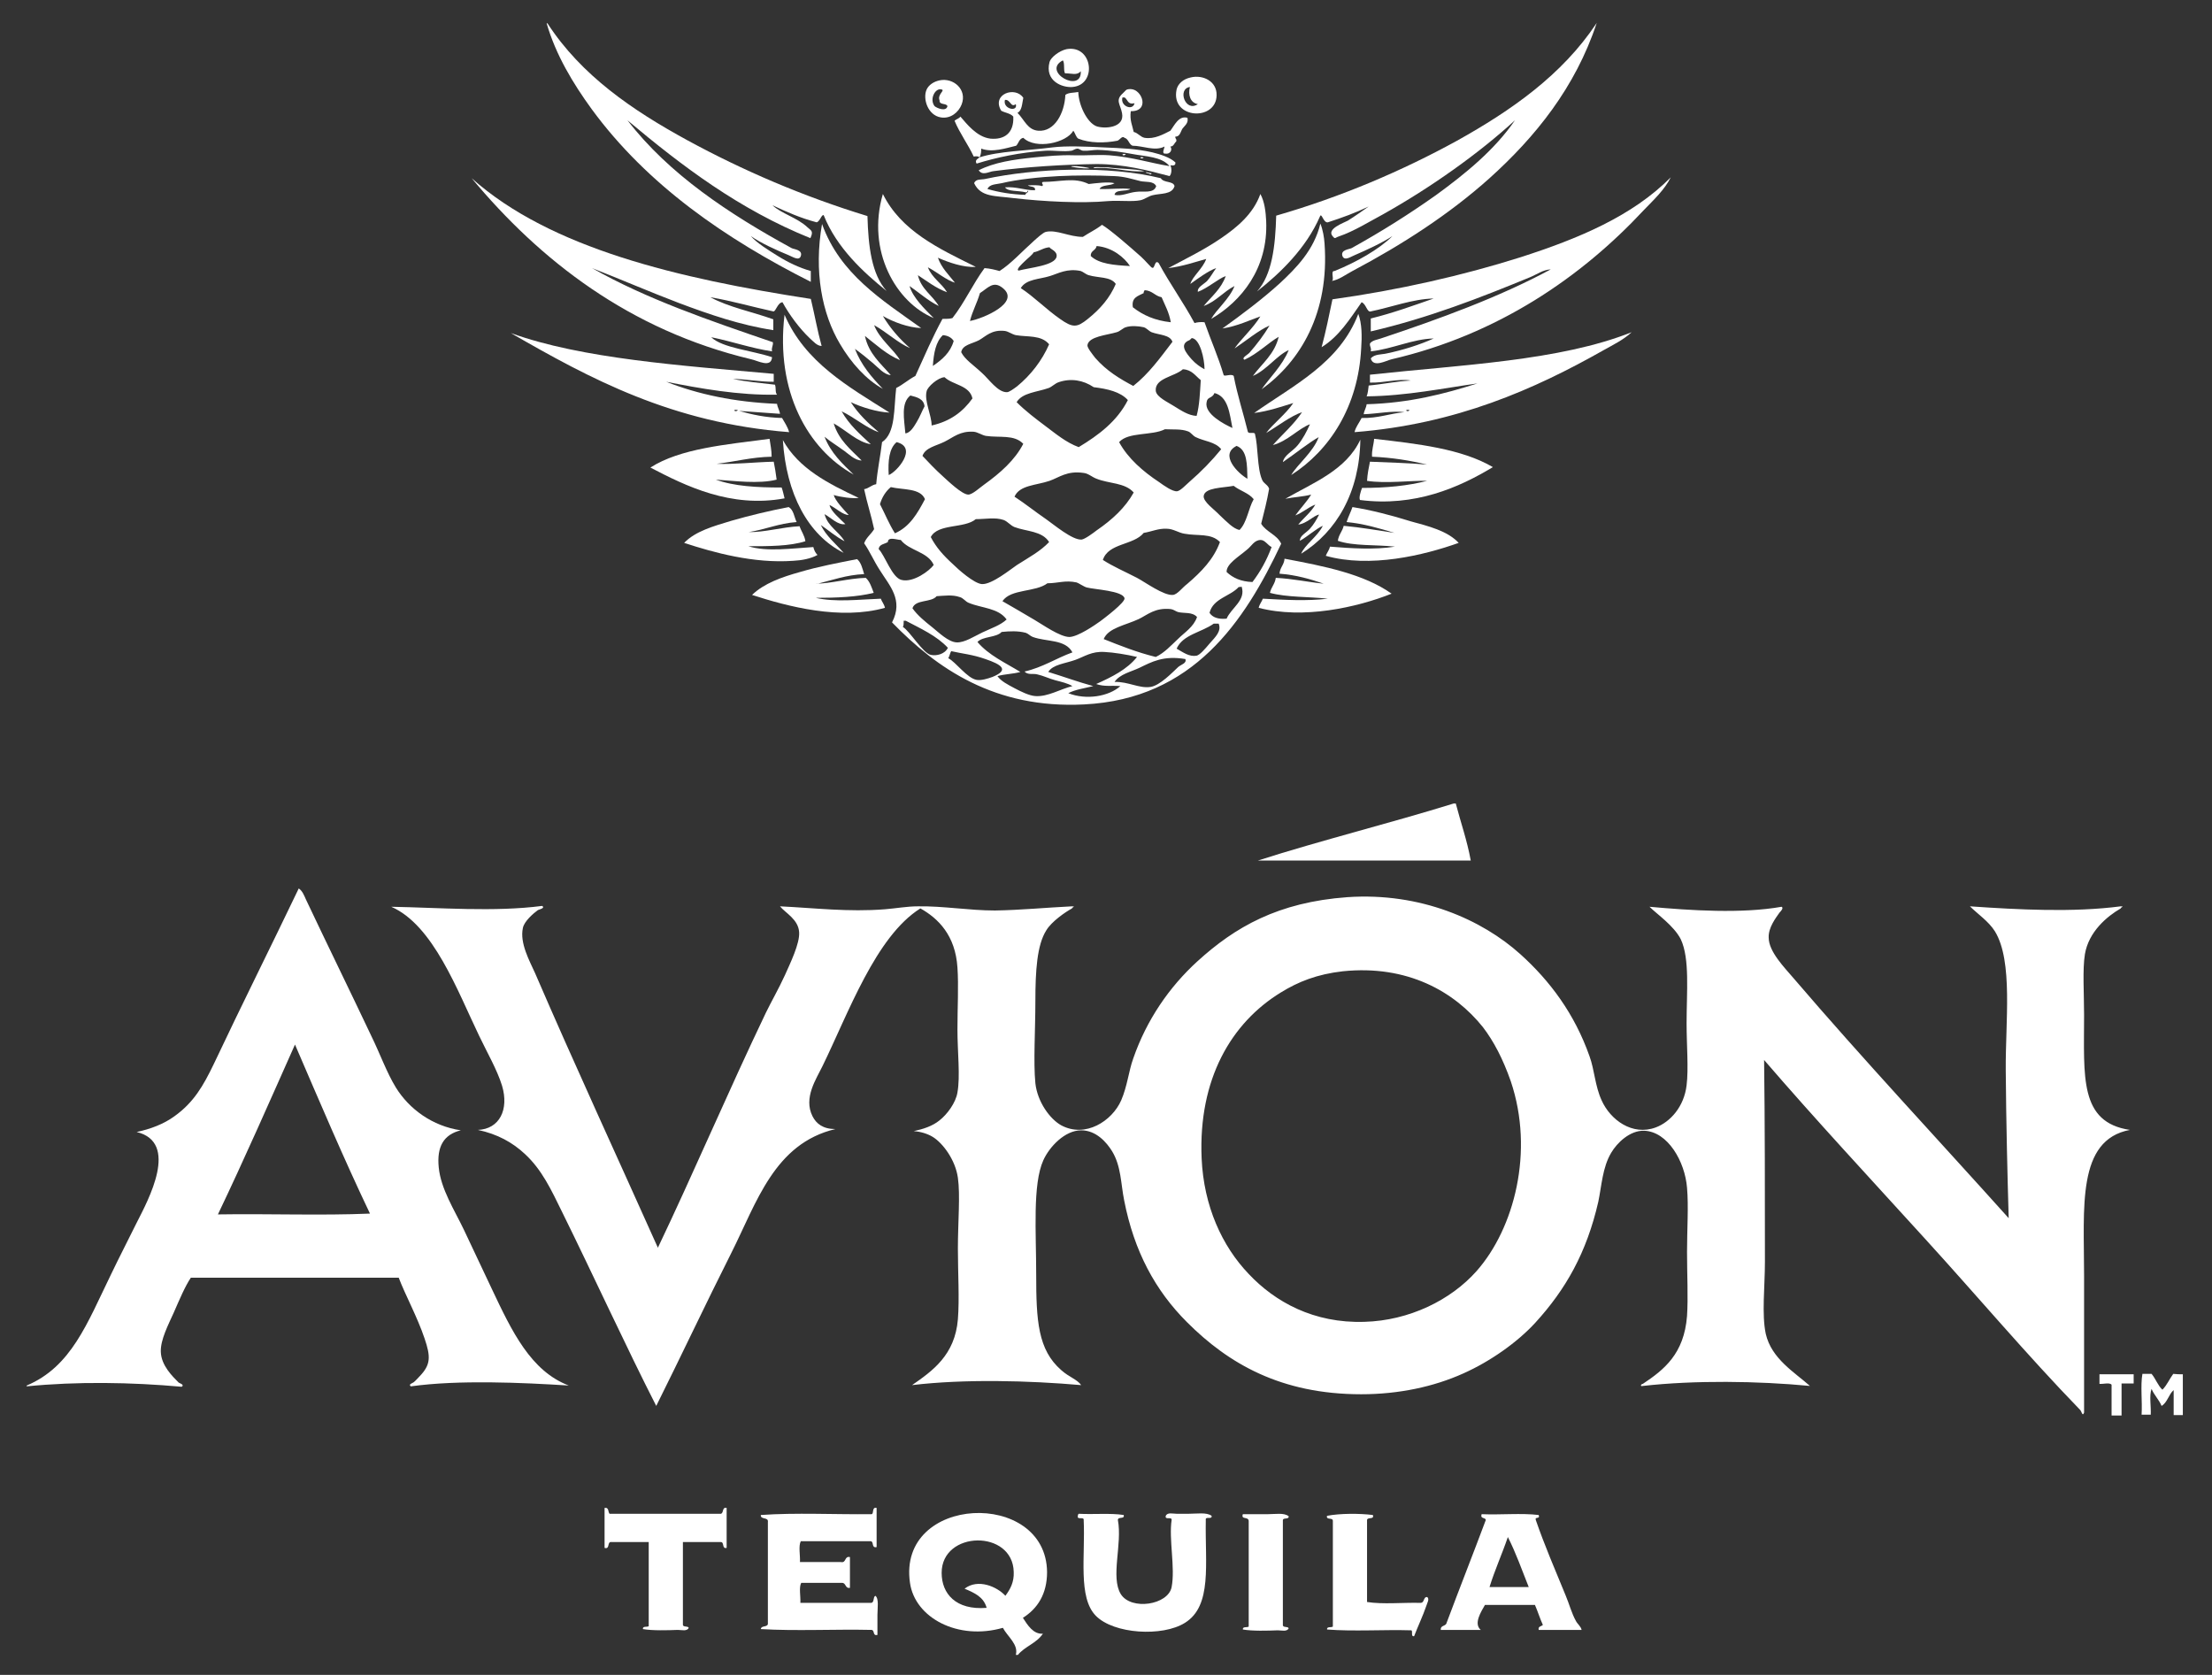 <svg width="70" height="53" viewBox="0 0 70 53" fill="none" xmlns="http://www.w3.org/2000/svg">
<rect x="0" y="0" width="70" height="53" fill="#333333" stroke="none"/>
<g clip-path="url(#clip0_1691_3049)">
<path fill-rule="evenodd" clip-rule="evenodd" d="M33.754 1.555C34.584 1.41 34.729 2.688 33.938 2.753C33.622 2.78 33.055 2.569 33.213 1.963C33.252 1.818 33.516 1.607 33.754 1.555ZM34.202 2.253C34.083 2.398 33.912 2.319 33.701 2.319C33.648 2.213 33.701 2.002 33.635 1.91C32.949 2.266 34.241 2.977 34.202 2.253Z" fill="white"/>
<path fill-rule="evenodd" clip-rule="evenodd" d="M37.683 2.45C38.065 2.358 38.513 2.569 38.5 3.017C38.487 3.847 37.037 3.768 37.234 2.832C37.274 2.661 37.432 2.503 37.683 2.45ZM37.907 3.294C37.669 3.254 37.59 3.004 37.656 2.753C37.248 2.806 37.511 3.57 37.907 3.294Z" fill="white"/>
<path fill-rule="evenodd" clip-rule="evenodd" d="M29.733 2.543C30.168 2.45 30.616 2.832 30.431 3.307C30.339 3.544 30.089 3.768 29.772 3.715C29.363 3.649 29.192 3.122 29.324 2.832C29.39 2.688 29.548 2.582 29.733 2.543ZM29.575 3.359C29.654 3.425 29.944 3.544 29.983 3.359C29.944 3.254 29.72 3.333 29.733 3.175C29.654 2.991 29.917 2.859 29.799 2.832C29.601 2.767 29.403 3.135 29.575 3.359Z" fill="white"/>
<path fill-rule="evenodd" clip-rule="evenodd" d="M35.626 4.874C35.428 4.848 35.56 4.98 35.626 4.874V4.874Z" fill="white"/>
<path fill-rule="evenodd" clip-rule="evenodd" d="M36.193 4.98C35.995 4.94 36.127 5.072 36.193 4.98V4.98Z" fill="white"/>
<path fill-rule="evenodd" clip-rule="evenodd" d="M34.479 5.322C34.374 5.362 33.543 5.243 34.07 5.257C34.202 5.27 34.4 5.296 34.479 5.322Z" fill="white"/>
<path fill-rule="evenodd" clip-rule="evenodd" d="M36.219 5.415C35.718 5.467 35.204 5.27 34.611 5.322C34.584 5.257 34.927 5.309 35.059 5.296C35.428 5.349 35.877 5.336 36.219 5.415Z" fill="white"/>
<path fill-rule="evenodd" clip-rule="evenodd" d="M37.169 5.889C37.09 6.166 36.721 6.113 36.47 6.179C36.352 6.205 36.22 6.31 36.088 6.337C35.824 6.39 35.442 6.337 35.073 6.363C34.229 6.442 33.003 6.376 32.093 6.271C31.486 6.192 31.038 6.245 30.827 5.797C30.88 5.652 31.051 5.691 31.17 5.665C32.752 5.322 35.086 5.23 36.734 5.639C36.826 5.797 37.13 5.718 37.169 5.889ZM32.462 6.087C32.212 6.021 31.908 6.073 31.803 5.928C32.172 5.902 32.409 6.021 32.752 6.021C32.779 5.876 32.594 5.928 32.528 5.863C32.686 5.863 32.858 5.849 32.976 5.889C33.055 5.849 32.924 5.797 33.003 5.757C33.556 5.757 33.992 5.599 34.453 5.823C34.69 5.797 35.073 5.744 35.27 5.797C35.139 5.889 34.862 5.836 34.796 5.981C35.165 5.994 35.468 5.942 35.772 5.981C35.64 6.073 35.297 5.981 35.27 6.166C35.481 6.218 35.706 6.1 35.93 6.073C36.18 6.034 36.51 6.139 36.589 5.889C36.497 5.718 36.259 5.77 36.088 5.731C35.824 5.665 35.587 5.586 35.27 5.573C34.704 5.546 34.044 5.546 33.504 5.573C32.937 5.599 32.185 5.678 31.697 5.797C31.526 5.836 31.315 5.823 31.249 5.981C31.618 6.087 32.014 6.152 32.449 6.166C32.436 6.113 32.594 6.073 32.515 6.034C32.515 6.073 32.502 6.087 32.462 6.087Z" fill="white"/>
<path fill-rule="evenodd" clip-rule="evenodd" d="M36.668 8.326C37.024 8.985 37.446 9.564 37.801 10.223C37.881 10.197 37.999 10.184 38.118 10.197C38.316 10.763 38.553 11.29 38.724 11.87C38.764 11.923 38.962 11.817 39.041 11.896C39.16 12.515 39.344 13.069 39.489 13.662C39.516 13.741 39.687 13.662 39.713 13.727C39.819 14.136 39.779 14.808 39.938 15.177C39.99 15.309 40.122 15.335 40.162 15.466C40.096 15.849 40.004 16.204 39.911 16.573C40.069 16.837 40.412 16.916 40.544 17.206C39.384 19.669 37.762 22.119 34.307 22.291C31.473 22.436 29.64 21.145 28.229 19.695C28.598 18.984 28.15 18.536 27.847 18.049C27.649 17.746 27.517 17.43 27.346 17.192C27.412 17.008 27.57 16.902 27.662 16.744C27.57 16.31 27.438 15.915 27.346 15.48C27.504 15.453 27.57 15.348 27.728 15.322C27.768 14.861 27.86 14.439 27.913 13.991C28.348 13.701 28.282 12.924 28.361 12.278C28.572 12.173 28.743 12.015 28.968 11.896C29.244 11.29 29.508 10.671 29.825 10.091C29.943 10.091 30.062 10.091 30.141 10.065C30.523 9.578 30.787 8.985 31.156 8.484C31.341 8.497 31.486 8.537 31.631 8.576C31.987 8.352 32.343 7.957 32.712 7.628C32.831 7.522 33.002 7.364 33.094 7.338C33.437 7.259 33.833 7.496 34.268 7.496C34.466 7.364 34.69 7.259 34.874 7.114C35.138 7.272 35.745 7.799 36.114 8.128C36.233 8.234 36.43 8.471 36.457 8.471C36.549 8.524 36.536 8.194 36.668 8.326ZM34.703 7.786C34.677 7.931 34.505 7.931 34.518 8.102C34.782 8.352 35.257 8.392 35.758 8.418C35.586 8.155 35.204 7.825 34.703 7.786ZM32.712 7.984C32.659 8.076 32.528 8.168 32.422 8.273C32.356 8.339 32.132 8.537 32.237 8.563C32.567 8.471 33.398 8.405 33.437 8.115C33.464 7.944 33.226 7.878 33.213 7.825C33.015 7.839 32.91 7.944 32.712 7.984ZM34.453 8.708C34.36 8.682 34.281 8.603 34.202 8.576C33.767 8.484 33.49 8.655 33.226 8.735C32.897 8.84 32.475 8.827 32.303 9.117C32.725 9.393 33.108 9.788 33.543 10.091C33.952 10.381 34.083 10.368 34.426 10.091C34.822 9.775 35.125 9.42 35.309 8.985C35.151 8.748 34.756 8.8 34.453 8.708ZM31.736 9.117C31.433 8.866 31.262 9.117 31.011 9.275C30.919 9.591 30.774 9.841 30.695 10.157C31.117 10.078 32.303 9.578 31.736 9.117ZM36.76 9.406C36.549 9.367 36.47 9.196 36.219 9.182C36.219 9.222 36.18 9.222 36.193 9.275C36.022 9.367 35.797 9.406 35.85 9.723C36.167 9.973 36.549 10.144 37.05 10.197C36.997 9.881 36.865 9.657 36.76 9.406ZM36.444 10.513C36.351 10.473 36.285 10.381 36.193 10.355C36.022 10.315 35.784 10.302 35.626 10.355C35.534 10.381 35.441 10.487 35.336 10.513C35.033 10.605 34.453 10.645 34.413 10.921C34.4 11.001 34.571 11.211 34.663 11.33C35.02 11.738 35.441 11.989 35.863 12.213C36.351 11.831 36.72 11.317 37.103 10.816C37.024 10.592 36.694 10.605 36.444 10.513ZM32.145 10.605C32.026 10.579 31.908 10.487 31.802 10.473C31.38 10.421 31.196 10.645 30.985 10.763C30.761 10.882 30.457 10.908 30.418 11.145C30.537 11.383 30.813 11.554 31.077 11.804C31.288 11.989 31.578 12.423 31.868 12.41C31.934 12.41 32.079 12.305 32.185 12.226C32.62 11.87 32.976 11.409 33.2 10.895C32.949 10.592 32.514 10.671 32.145 10.605ZM29.838 10.605C29.614 10.816 29.548 11.172 29.521 11.58C29.811 11.383 30.075 11.159 30.18 10.79C30.115 10.684 29.996 10.618 29.838 10.605ZM37.709 10.697C37.722 10.697 37.657 10.75 37.643 10.763C37.3 10.895 37.538 11.172 37.709 11.369C37.841 11.514 37.973 11.607 38.118 11.685C38.118 11.356 37.973 10.711 37.709 10.697ZM36.575 12.371C36.602 12.568 36.958 12.726 37.142 12.845C37.38 12.99 37.604 13.148 37.867 13.161C37.96 12.832 37.973 12.423 37.999 12.028C37.828 11.896 37.722 11.699 37.432 11.685C37.169 11.923 36.536 11.962 36.575 12.371ZM29.89 11.936C29.68 11.949 29.35 12.239 29.323 12.384C29.244 12.687 29.482 13.135 29.482 13.464C30.075 13.332 30.471 13.029 30.774 12.608C30.681 12.186 30.154 12.186 29.89 11.936ZM34.611 12.252C34.281 12.028 33.886 11.962 33.503 12.094C33.385 12.133 33.292 12.239 33.187 12.278C32.818 12.41 32.356 12.423 32.172 12.726C32.448 13.003 32.778 13.253 33.094 13.49C33.411 13.727 33.74 14.004 34.136 14.149C34.769 13.767 35.349 13.332 35.692 12.66C35.455 12.397 35.046 12.305 34.611 12.252ZM38.434 12.437C38.355 12.621 38.21 12.542 38.184 12.726C38.105 13.095 38.738 13.425 39.001 13.543C38.909 13.082 38.87 12.555 38.434 12.437ZM29.007 13.359C29.113 13.187 29.178 13.003 29.258 12.858C29.231 12.621 29.02 12.568 28.809 12.515C28.506 12.753 28.611 13.253 28.651 13.714C28.809 13.701 28.928 13.49 29.007 13.359ZM37.841 13.833C37.749 13.793 37.683 13.675 37.591 13.649C37.38 13.569 37.129 13.596 36.865 13.583C36.457 13.793 35.705 13.662 35.415 13.991C35.692 14.505 36.18 14.926 36.681 15.256C36.826 15.361 37.103 15.559 37.248 15.546C37.353 15.532 37.511 15.361 37.63 15.256C38.026 14.913 38.355 14.571 38.645 14.215C38.461 13.978 38.105 13.965 37.841 13.833ZM31.196 13.793C31.064 13.767 30.945 13.675 30.813 13.662C30.378 13.635 30.18 13.833 29.89 13.978C29.627 14.11 29.284 14.162 29.192 14.426C29.403 14.65 29.587 14.847 29.851 15.085C29.983 15.203 30.444 15.651 30.642 15.651C30.774 15.651 31.011 15.427 31.143 15.335C31.657 14.966 32.119 14.557 32.382 14.044C32.092 13.741 31.631 13.859 31.196 13.793ZM28.374 13.991C28.137 14.189 28.097 14.584 28.124 15.032C28.374 14.94 29.06 14.162 28.374 13.991ZM39.133 14.11C38.58 14.386 39.173 14.979 39.476 15.15C39.463 14.702 39.476 14.241 39.133 14.11ZM34.703 15.15C34.558 15.098 34.439 14.979 34.294 14.966C33.767 14.887 33.516 15.111 33.213 15.216C32.791 15.361 32.264 15.348 32.105 15.717C32.448 15.941 32.738 16.178 33.121 16.441C33.332 16.586 33.938 17.1 34.228 17.074C34.334 17.061 34.584 16.876 34.703 16.784C35.204 16.441 35.613 16.059 35.877 15.585C35.6 15.269 35.099 15.309 34.703 15.15ZM39.041 15.374C38.685 15.44 38.131 15.427 38.092 15.691C38.065 15.875 38.434 16.125 38.593 16.297C38.83 16.52 39.028 16.731 39.225 16.771C39.463 16.534 39.502 16.099 39.674 15.796C39.516 15.598 39.239 15.532 39.041 15.374ZM28.19 15.414C28.031 15.546 27.913 15.73 27.847 15.954C28.005 16.257 28.137 16.586 28.321 16.876C28.796 16.665 29.033 16.244 29.271 15.796C29.126 15.44 28.572 15.506 28.19 15.414ZM32.105 16.679C31.974 16.626 31.895 16.507 31.763 16.455C31.499 16.362 31.183 16.428 30.879 16.428C30.523 16.731 29.68 16.56 29.455 16.995C29.627 17.324 29.851 17.574 30.154 17.851C30.312 18.009 30.827 18.47 31.077 18.483C31.393 18.497 31.987 18.009 32.185 17.877C32.58 17.627 32.923 17.443 33.2 17.153C32.976 16.797 32.488 16.823 32.105 16.679ZM37.485 16.889C37.3 16.863 37.129 16.731 36.918 16.731C36.654 16.718 36.444 16.823 36.193 16.863C35.877 17.258 35.072 17.179 34.901 17.719C35.23 17.93 35.573 18.075 35.982 18.286C36.233 18.418 36.826 18.852 37.116 18.826C37.261 18.813 37.419 18.589 37.564 18.483C38.026 18.088 38.408 17.693 38.606 17.153C38.329 16.863 37.907 16.968 37.485 16.889ZM28.506 17.087C28.401 17.087 28.097 16.968 28.097 17.153C27.992 17.219 27.82 17.219 27.807 17.377C28.005 17.574 28.229 18.286 28.532 18.352C28.902 18.444 29.416 18.062 29.548 17.877C29.363 17.456 28.77 17.43 28.506 17.087ZM39.898 17.087C39.687 17.087 39.608 17.285 39.45 17.403C39.186 17.627 38.804 17.851 38.817 18.101C39.015 18.286 39.265 18.404 39.634 18.418C39.885 18.088 40.083 17.733 40.241 17.311C40.122 17.258 40.03 17.087 39.898 17.087ZM32.738 19.616C32.989 19.761 33.543 20.157 33.846 20.157C34.123 20.143 34.637 19.788 34.822 19.656C34.927 19.577 35.613 19.063 35.586 18.931C35.534 18.694 34.637 18.655 34.387 18.589C34.294 18.562 34.123 18.444 34.07 18.431C33.714 18.352 33.477 18.457 33.147 18.457C32.765 18.747 31.987 18.628 31.723 19.024C32.026 19.195 32.356 19.392 32.738 19.616ZM39.199 18.576C38.922 18.879 38.395 18.931 38.276 19.392C38.368 19.537 38.553 19.603 38.817 19.577C38.962 19.234 39.437 18.997 39.291 18.562C39.265 18.576 39.225 18.576 39.199 18.576ZM30.655 19.076C30.55 19.037 30.484 18.918 30.365 18.892C30.141 18.813 29.877 18.852 29.64 18.866C29.468 19.076 28.968 18.958 28.875 19.248C29.033 19.471 29.258 19.656 29.508 19.854C29.706 20.012 30.009 20.315 30.273 20.328C30.523 20.341 30.84 20.13 31.09 20.012C31.367 19.88 31.657 19.788 31.855 19.603C31.591 19.234 31.064 19.248 30.655 19.076ZM37.274 19.366C37.195 19.34 37.142 19.287 37.05 19.274C36.549 19.221 36.312 19.458 36.035 19.59C35.613 19.788 35.072 19.867 34.927 20.223C35.455 20.433 35.982 20.644 36.575 20.789C36.852 20.657 37.063 20.42 37.274 20.223C37.485 20.012 37.775 19.84 37.881 19.524C37.722 19.353 37.472 19.419 37.274 19.366ZM28.572 19.84C28.783 19.959 29.205 20.67 29.455 20.723C29.64 20.763 29.904 20.697 29.996 20.499C29.64 20.117 29.139 19.893 28.664 19.643C28.638 19.643 28.625 19.643 28.598 19.643C28.598 19.722 28.598 19.801 28.572 19.84ZM38.408 19.735C38.026 20.012 37.432 20.078 37.235 20.526C37.446 20.644 37.63 20.789 37.867 20.749C37.973 20.723 38.131 20.539 38.276 20.367C38.474 20.143 38.659 19.972 38.566 19.735C38.514 19.735 38.461 19.735 38.408 19.735ZM32.686 20.157C32.607 20.13 32.541 20.051 32.462 20.025C32.211 19.959 31.947 19.972 31.697 19.998C31.525 20.183 31.104 20.13 30.932 20.315C31.288 20.736 31.816 20.973 32.29 21.263C32.066 21.329 31.789 21.329 31.565 21.395C31.67 21.553 31.908 21.672 32.105 21.777C32.303 21.882 32.567 22.014 32.765 22.027C33.16 22.054 33.556 21.803 33.938 21.711C33.78 21.619 33.596 21.579 33.398 21.527C33.2 21.474 33.015 21.382 32.831 21.342C32.699 21.303 32.528 21.369 32.422 21.25C33.002 21.118 33.424 20.828 33.938 20.644C33.714 20.223 33.121 20.315 32.686 20.157ZM30.906 21.514C31.051 21.54 31.262 21.474 31.407 21.421C31.96 21.197 31.684 21.026 31.183 20.855C30.774 20.71 30.444 20.684 30.101 20.605C30.062 20.67 30.049 20.763 30.009 20.828C30.26 20.96 30.602 21.461 30.906 21.514ZM34.953 20.631C34.545 20.605 34.321 20.776 34.031 20.881C33.701 21 33.319 21.026 33.173 21.263C33.648 21.408 34.11 21.579 34.597 21.711C34.334 21.777 34.031 21.817 33.806 21.935C34.373 22.159 35.085 22.041 35.455 21.711C35.164 21.685 34.953 21.738 34.69 21.645C35.191 21.421 35.666 21.184 35.982 20.789C35.652 20.71 35.23 20.644 34.953 20.631ZM36.061 21.131C35.784 21.263 35.441 21.329 35.27 21.579C35.705 21.566 36.048 21.79 36.404 21.738C36.707 21.698 37.116 21.263 37.287 21.105C37.38 21.026 37.564 20.987 37.511 20.855C36.813 20.736 36.444 20.947 36.061 21.131Z" fill="white"/>
<path fill-rule="evenodd" clip-rule="evenodd" d="M24.353 13.886C24.379 14.07 24.419 14.241 24.419 14.452C23.773 14.465 23.272 14.61 22.678 14.676C23.193 14.702 23.892 14.623 24.485 14.61C24.524 14.795 24.551 14.979 24.577 15.177C24.023 15.322 23.219 15.216 22.652 15.177C23.219 15.387 23.957 15.427 24.735 15.427C24.775 15.532 24.801 15.664 24.828 15.77C23.127 16.086 21.69 15.374 20.582 14.795C21.531 14.189 22.968 14.07 24.353 13.886Z" fill="white"/>
<path fill-rule="evenodd" clip-rule="evenodd" d="M47.243 14.781C46.175 15.427 44.777 16.046 43.037 15.822C42.997 15.743 43.063 15.546 43.102 15.44C43.867 15.44 44.553 15.374 45.159 15.216C44.645 15.203 43.854 15.308 43.261 15.216C43.274 14.992 43.313 14.808 43.353 14.61C43.96 14.637 44.579 14.65 45.159 14.702C44.619 14.571 44.052 14.479 43.419 14.452C43.406 14.228 43.472 14.083 43.485 13.886C44.869 14.044 46.254 14.202 47.243 14.781Z" fill="white"/>
<path fill-rule="evenodd" clip-rule="evenodd" d="M46.003 25.426C46.029 25.426 46.042 25.426 46.069 25.426C46.227 26.032 46.425 26.586 46.543 27.231C44.302 27.231 42.047 27.231 39.806 27.231C41.823 26.586 43.959 26.059 46.003 25.426Z" fill="white"/>
<path fill-rule="evenodd" clip-rule="evenodd" d="M0.844 43.87C0.844 43.857 0.844 43.844 0.844 43.844C2.255 43.251 2.756 41.881 3.507 40.34C3.784 39.76 4.061 39.233 4.325 38.693C4.694 37.968 5.683 36.15 4.325 35.821C4.76 35.728 5.182 35.571 5.524 35.32C6.131 34.885 6.434 34.358 6.764 33.673C7.634 31.829 8.61 29.879 9.454 28.114C9.572 28.193 9.625 28.338 9.678 28.456C10.363 29.905 11.075 31.355 11.761 32.804C12.025 33.344 12.236 33.937 12.526 34.411C12.948 35.096 13.686 35.636 14.583 35.768C14.042 35.9 13.818 36.282 13.884 36.941C13.95 37.626 14.385 38.297 14.675 38.904C14.978 39.549 15.268 40.155 15.558 40.774C16.204 42.144 16.798 43.383 17.998 43.844C16.534 43.752 14.517 43.659 13.001 43.87C12.908 43.804 13.066 43.765 13.093 43.739C13.159 43.686 13.211 43.62 13.277 43.554C13.633 43.185 13.633 42.935 13.436 42.355C13.211 41.683 12.816 40.959 12.618 40.432C10.429 40.432 8.227 40.432 6.039 40.432C5.854 40.708 5.683 41.117 5.498 41.538C5.327 41.92 5.076 42.395 5.089 42.777C5.103 43.212 5.459 43.554 5.656 43.752C5.67 43.765 5.854 43.818 5.749 43.883C4.153 43.739 2.426 43.712 0.844 43.87ZM6.896 38.429C8.491 38.403 10.166 38.469 11.708 38.403C10.878 36.664 10.113 34.859 9.335 33.054C8.531 34.859 7.74 36.664 6.896 38.429Z" fill="white"/>
<path fill-rule="evenodd" clip-rule="evenodd" d="M52.2 28.694C53.492 28.812 55.127 28.917 56.38 28.694C56.459 28.733 56.34 28.852 56.314 28.878C56.195 29.049 55.958 29.352 55.971 29.668C55.971 30.116 56.472 30.617 56.762 30.959C58.938 33.502 61.403 36.137 63.566 38.548C63.526 37.164 63.486 35.544 63.473 33.871C63.46 32.343 63.711 30.419 63.13 29.471C62.933 29.155 62.577 28.917 62.339 28.68C63.882 28.786 65.596 28.878 67.112 28.68C67.244 28.68 67.112 28.707 67.112 28.746C66.677 28.997 66.097 29.484 65.978 30.195C65.899 30.683 65.952 31.434 65.952 32.119C65.952 34.069 65.794 35.518 67.403 35.755C65.715 36.071 65.952 38.205 65.952 40.366C65.952 41.92 65.952 43.475 65.952 44.7C65.899 44.845 65.873 44.648 65.82 44.608C64.146 42.882 62.537 40.972 60.889 39.167C59.188 37.296 57.448 35.425 55.826 33.542C55.852 35.478 55.852 37.836 55.852 39.931C55.852 40.708 55.747 41.591 55.879 42.21C56.063 43.001 56.788 43.422 57.276 43.857C55.628 43.699 53.624 43.673 51.989 43.857C51.884 43.883 51.936 43.791 51.989 43.791C52.661 43.343 53.294 42.843 53.387 41.644C53.426 41.051 53.387 40.326 53.387 39.615C53.387 38.904 53.439 38.166 53.387 37.586C53.321 36.756 52.78 35.808 52.029 35.781C51.58 35.768 51.172 36.163 50.987 36.479C50.71 36.941 50.684 37.533 50.578 38.034C50.209 39.641 49.55 40.801 48.587 41.855C48.02 42.474 47.163 43.08 46.306 43.462C45.37 43.883 44.263 44.12 43.076 44.12C40.531 44.12 38.87 43.146 37.565 41.841C36.562 40.84 35.89 39.602 35.574 37.981C35.468 37.454 35.481 36.901 35.191 36.427C35.02 36.15 34.69 35.768 34.215 35.768C33.701 35.768 33.213 36.282 33.016 36.717C32.673 37.481 32.791 38.996 32.791 40.326C32.791 41.789 32.844 42.711 33.583 43.356C33.833 43.58 34.084 43.646 34.215 43.831C32.554 43.686 30.524 43.633 28.862 43.831C29.508 43.383 30.22 42.882 30.313 41.749C30.365 41.104 30.313 40.274 30.313 39.51C30.313 38.679 30.392 37.823 30.313 37.27C30.234 36.703 29.838 36.176 29.522 35.979C29.35 35.873 29.126 35.808 28.915 35.794C29.218 35.728 29.508 35.636 29.733 35.452C29.97 35.267 30.247 34.898 30.299 34.569C30.392 34.055 30.299 33.291 30.299 32.58C30.299 31.895 30.339 31.183 30.299 30.617C30.234 29.602 29.693 29.062 29.126 28.746C27.715 29.629 26.845 32.066 26.027 33.739C25.83 34.148 25.421 34.74 25.711 35.32C25.83 35.557 26.041 35.728 26.436 35.728C24.498 36.19 23.944 38.06 23.14 39.654C22.336 41.248 21.531 42.961 20.767 44.489C19.844 42.684 18.762 40.326 17.787 38.35C17.444 37.652 17.154 37.02 16.613 36.519C16.218 36.15 15.743 35.887 15.123 35.755C15.809 35.728 16.112 35.109 15.888 34.358C15.73 33.845 15.413 33.304 15.163 32.778C14.477 31.355 13.713 29.273 12.381 28.694C13.884 28.72 15.651 28.865 17.154 28.667C17.273 28.733 17.048 28.786 17.022 28.799C16.877 28.904 16.587 29.155 16.547 29.365C16.442 29.84 16.758 30.406 16.93 30.788C18.169 33.66 19.593 36.743 20.819 39.483C21.927 37.164 23.048 34.53 24.234 32.053C24.406 31.697 24.643 31.289 24.841 30.854C24.999 30.498 25.316 29.853 25.289 29.497C25.263 29.089 24.854 28.891 24.683 28.68C25.79 28.733 26.845 28.865 28.005 28.773C28.348 28.746 28.704 28.68 29.047 28.68C29.851 28.667 30.669 28.812 31.486 28.812C32.304 28.799 33.095 28.72 33.925 28.68C34.057 28.68 33.925 28.707 33.925 28.746C33.728 28.852 33.279 29.155 33.108 29.444C32.818 29.905 32.765 30.709 32.765 31.684C32.765 32.593 32.699 33.608 32.765 34.279C32.831 34.872 33.227 35.412 33.583 35.61C34.347 36.018 35.191 35.478 35.481 34.819C35.679 34.358 35.719 33.884 35.864 33.489C36.285 32.277 36.998 31.236 37.894 30.419C39.081 29.339 40.439 28.549 42.641 28.39C44.948 28.232 46.9 29.102 48.113 30.195C49.049 31.038 49.827 32.079 50.301 33.423C50.46 33.858 50.473 34.358 50.684 34.819C50.961 35.439 51.659 35.953 52.398 35.676C52.859 35.505 53.294 35.017 53.373 34.345C53.439 33.818 53.373 33.067 53.373 32.382C53.373 31.381 53.479 30.34 53.189 29.721C52.965 29.286 52.437 28.931 52.2 28.694ZM40.531 31.407C38.962 32.369 37.92 34.148 38.026 36.651C38.092 38.166 38.672 39.431 39.516 40.313C40.347 41.196 41.573 41.881 43.181 41.828C44.592 41.789 45.911 41.143 46.728 40.221C47.915 38.877 48.561 36.44 47.809 34.214C47.559 33.502 47.269 32.949 46.926 32.501C46.029 31.381 44.539 30.525 42.496 30.735C41.678 30.828 41.085 31.065 40.531 31.407Z" fill="white"/>
<path fill-rule="evenodd" clip-rule="evenodd" d="M66.439 43.488C66.796 43.488 67.151 43.488 67.521 43.488C67.521 43.58 67.521 43.673 67.521 43.778C67.389 43.778 67.27 43.778 67.138 43.778C67.138 44.12 67.138 44.45 67.138 44.792C67.033 44.792 66.927 44.792 66.822 44.792C66.822 44.463 66.822 44.134 66.822 43.818C66.756 43.739 66.558 43.804 66.439 43.791C66.439 43.673 66.439 43.58 66.439 43.488Z" fill="white"/>
<path fill-rule="evenodd" clip-rule="evenodd" d="M69.077 43.488C69.077 43.923 69.077 44.358 69.077 44.779C68.985 44.779 68.892 44.779 68.787 44.779C68.787 44.516 68.787 44.252 68.787 43.989C68.629 44.12 68.589 44.384 68.404 44.489C68.325 44.292 68.167 44.147 68.088 43.949C68.009 44.16 68.075 44.503 68.062 44.766C67.969 44.766 67.877 44.766 67.772 44.766C67.798 44.344 67.732 43.844 67.798 43.475C67.89 43.475 67.983 43.475 68.088 43.475C68.22 43.633 68.286 43.844 68.431 43.976C68.576 43.831 68.655 43.633 68.774 43.475C68.879 43.488 68.972 43.488 69.077 43.488Z" fill="white"/>
<path fill-rule="evenodd" clip-rule="evenodd" d="M19.132 47.717C19.277 47.691 19.237 47.849 19.29 47.902C20.45 47.902 21.611 47.902 22.771 47.902C22.929 47.928 22.824 47.678 22.995 47.717C22.995 48.139 22.995 48.56 22.995 48.982C22.837 49.021 22.929 48.797 22.811 48.797C22.415 48.797 22.006 48.797 21.611 48.797C21.611 49.667 21.611 50.55 21.611 51.419C21.624 51.498 21.769 51.445 21.795 51.511C21.742 51.63 21.571 51.577 21.452 51.577C21.123 51.59 20.648 51.603 20.345 51.551C20.332 51.445 20.477 51.498 20.529 51.459C20.529 50.576 20.529 49.693 20.529 48.797C20.134 48.797 19.752 48.797 19.356 48.797C19.198 48.771 19.316 49.035 19.132 48.982C19.132 48.56 19.132 48.139 19.132 47.717Z" fill="white"/>
<path fill-rule="evenodd" clip-rule="evenodd" d="M27.741 47.717C27.741 48.126 27.741 48.534 27.741 48.956C27.57 48.995 27.662 48.784 27.557 48.771C26.818 48.771 26.08 48.771 25.341 48.771C25.262 48.929 25.328 49.219 25.315 49.43C25.75 49.43 26.185 49.43 26.607 49.43C26.792 49.469 26.713 49.232 26.897 49.272C26.897 49.601 26.897 49.93 26.897 50.246C26.739 50.273 26.779 50.088 26.647 50.088C26.212 50.088 25.777 50.088 25.355 50.088C25.276 50.233 25.341 50.523 25.328 50.721C26.08 50.721 26.831 50.721 27.57 50.721C27.675 50.708 27.622 50.536 27.702 50.497C27.82 50.589 27.767 50.892 27.767 51.103C27.767 51.327 27.767 51.551 27.767 51.735C27.609 51.775 27.688 51.59 27.583 51.577C26.423 51.551 25.183 51.617 24.076 51.551C24.089 51.432 24.273 51.498 24.3 51.393C24.3 50.312 24.3 49.245 24.3 48.165C24.326 47.994 24.062 48.099 24.076 47.941C25.183 47.862 26.423 47.928 27.583 47.915C27.662 47.901 27.583 47.678 27.741 47.717Z" fill="white"/>
<path fill-rule="evenodd" clip-rule="evenodd" d="M32.212 52.368C32.185 52.368 32.172 52.368 32.146 52.368C32.238 52.038 31.882 51.788 31.737 51.511C30.313 51.92 28.955 51.195 28.797 50.089C28.388 47.296 33.108 47.111 33.135 49.746C33.135 50.444 32.831 50.905 32.37 51.195C32.515 51.419 32.699 51.722 33.003 51.696C32.805 51.999 32.422 52.104 32.212 52.368ZM32.08 49.746C32.053 48.389 29.799 48.428 29.799 49.772C29.799 50.431 30.247 50.958 31.223 50.879C31.13 50.536 30.84 50.405 30.524 50.273C30.946 49.944 31.552 50.207 31.816 50.497C31.974 50.286 32.093 50.062 32.08 49.746Z" fill="white"/>
<path fill-rule="evenodd" clip-rule="evenodd" d="M35.56 47.941C35.6 48.086 35.376 47.981 35.376 48.099C35.521 48.863 35.138 49.904 35.468 50.444C35.798 50.971 36.971 50.787 37.077 50.22C37.195 49.614 36.984 48.705 37.077 48.099C37.09 47.981 36.852 48.112 36.892 47.967C36.945 47.849 37.116 47.902 37.235 47.902C37.353 47.902 37.485 47.902 37.617 47.902C37.881 47.902 38.184 47.849 38.342 47.967C38.369 48.099 38.131 47.967 38.158 48.099C38.131 49.483 38.369 50.813 37.498 51.353C36.786 51.801 35.244 51.709 34.677 51.129C34.11 50.55 34.347 49.245 34.294 48.099C34.308 47.981 34.07 48.112 34.11 47.967C34.11 47.928 34.123 47.915 34.136 47.902C34.598 47.928 35.151 47.875 35.56 47.941Z" fill="white"/>
<path fill-rule="evenodd" clip-rule="evenodd" d="M39.331 47.915C39.516 47.915 39.858 47.915 40.122 47.915C40.359 47.915 40.636 47.862 40.781 47.981C40.794 48.099 40.597 48.007 40.597 48.112C40.597 49.219 40.597 50.326 40.597 51.432C40.61 51.511 40.755 51.459 40.781 51.525C40.728 51.643 40.557 51.59 40.438 51.59C40.109 51.603 39.634 51.617 39.331 51.564C39.318 51.459 39.463 51.511 39.516 51.472C39.516 50.352 39.516 49.232 39.516 48.126C39.502 47.981 39.265 48.099 39.331 47.915Z" fill="white"/>
<path fill-rule="evenodd" clip-rule="evenodd" d="M43.445 47.941C43.498 48.099 43.274 47.994 43.261 48.099C43.261 48.969 43.261 49.825 43.261 50.694C43.762 50.773 44.395 50.708 44.935 50.721C45.093 50.734 45.028 50.536 45.159 50.536C45.252 50.589 45.159 50.734 45.133 50.826C45.041 51.103 44.856 51.498 44.751 51.775C44.632 51.801 44.724 51.603 44.658 51.59C43.788 51.564 42.826 51.63 41.995 51.564C41.982 51.459 42.127 51.511 42.179 51.472C42.179 50.352 42.179 49.232 42.179 48.126C42.179 48.007 41.955 48.112 41.995 47.967C42.404 47.888 43.023 47.888 43.445 47.941Z" fill="white"/>
<path fill-rule="evenodd" clip-rule="evenodd" d="M46.887 47.915C47.48 47.941 48.152 47.875 48.693 47.941C48.746 48.086 48.561 47.981 48.601 48.099C48.878 48.903 49.22 49.693 49.55 50.497C49.656 50.747 49.735 51.05 49.867 51.287C49.919 51.393 50.025 51.459 50.051 51.577C49.603 51.577 49.141 51.577 48.693 51.577C48.667 51.459 48.772 51.472 48.825 51.419C48.733 51.221 48.667 50.998 48.574 50.787C48.047 50.787 47.52 50.787 46.992 50.787C46.873 50.998 46.623 51.38 46.86 51.577C46.438 51.577 46.016 51.577 45.594 51.577C45.581 51.419 45.753 51.472 45.779 51.353C46.188 50.26 46.61 49.193 47.019 48.099C47.005 48.007 46.834 48.073 46.887 47.915ZM47.137 50.22C47.546 50.22 47.955 50.22 48.377 50.22C48.166 49.693 47.968 49.127 47.717 48.639C47.533 49.179 47.309 49.667 47.137 50.22Z" fill="white"/>
<path fill-rule="evenodd" clip-rule="evenodd" d="M17.299 0.738C17.312 0.738 17.325 0.738 17.325 0.738C18.393 2.385 20.015 3.491 21.755 4.44C23.496 5.388 25.421 6.218 27.451 6.837C27.478 7.799 27.583 8.682 28.058 9.209C27.32 8.616 26.476 7.839 26.067 6.811C26.001 6.772 25.948 7.009 25.843 7.035C25.342 6.903 24.893 6.706 24.445 6.495C24.722 6.758 25.236 6.89 25.553 7.193C25.671 7.299 25.75 7.312 25.645 7.536C23.39 6.627 21.584 5.256 19.857 3.807C21.162 5.507 23.074 6.772 25.052 7.852C25.131 7.891 25.408 7.905 25.342 8.102C25.289 8.273 25.065 8.115 24.959 8.076C24.577 7.918 24.076 7.694 23.76 7.47C23.957 7.694 24.3 7.905 24.617 8.102C24.933 8.3 25.289 8.471 25.658 8.576C25.658 8.695 25.658 8.814 25.658 8.919C22.968 7.562 20.49 5.863 18.723 3.452C18.13 2.635 17.589 1.739 17.299 0.738Z" fill="white"/>
<path fill-rule="evenodd" clip-rule="evenodd" d="M50.525 0.738C49.853 2.767 48.587 4.334 47.137 5.639C45.858 6.785 44.368 7.746 42.799 8.576C42.575 8.695 42.377 8.853 42.139 8.893C42.245 8.866 42.087 8.563 42.232 8.576C42.917 8.3 43.642 7.891 44.065 7.47C43.748 7.681 43.234 7.918 42.865 8.076C42.759 8.115 42.548 8.273 42.482 8.102C42.416 7.905 42.693 7.891 42.772 7.852C43.722 7.325 44.579 6.785 45.436 6.179C46.398 5.48 47.308 4.73 47.941 3.807C46.807 4.848 45.291 5.928 43.761 6.785C43.366 6.995 42.838 7.325 42.364 7.483C42.245 7.522 42.258 7.575 42.179 7.483C41.955 7.246 42.535 7.048 42.654 6.982C42.904 6.824 43.089 6.692 43.313 6.534C42.904 6.732 42.469 6.89 42.021 7.035C41.876 7.061 41.823 6.706 41.77 6.851C41.335 7.852 40.518 8.642 39.779 9.222C40.254 8.695 40.359 7.799 40.386 6.824C42.443 6.231 44.381 5.401 46.108 4.453C47.835 3.491 49.431 2.371 50.512 0.751C50.512 0.738 50.512 0.738 50.525 0.738Z" fill="white"/>
<path fill-rule="evenodd" clip-rule="evenodd" d="M30.998 4.98C30.959 4.94 30.893 4.94 30.814 4.954C30.629 4.558 30.378 4.229 30.207 3.821C30.26 3.768 30.352 3.755 30.392 3.689C30.589 3.913 30.906 4.334 31.341 4.387C31.763 4.427 32.093 4.229 32.066 3.689C31.974 3.583 31.802 3.57 31.684 3.504C31.367 2.977 32.132 2.714 32.383 3.096C32.343 3.28 32.343 3.504 32.198 3.57C32.422 3.794 32.514 4.11 32.857 4.137C33.371 4.176 33.688 3.583 33.714 3.004C33.807 2.925 33.991 2.938 34.123 2.911C34.136 3.333 34.4 3.873 34.69 3.992C34.927 4.084 35.6 4.058 35.508 3.583C35.455 3.294 35.283 3.175 35.534 2.951C35.639 2.859 35.613 2.819 35.784 2.819C36.154 2.832 36.391 3.531 35.784 3.518C35.745 3.807 35.837 3.979 35.877 4.176C36.008 4.203 36.088 4.334 36.219 4.361C36.536 4.413 36.826 4.242 37.037 4.137C37.169 3.965 37.301 3.649 37.578 3.728C37.617 3.9 37.485 3.979 37.419 4.071C37.367 4.15 37.34 4.334 37.195 4.321C37.182 4.4 37.248 4.387 37.221 4.479C37.156 4.532 37.142 4.637 37.037 4.637C37.116 4.743 37.024 4.888 36.879 4.861C36.747 4.874 36.852 4.69 36.852 4.637C36.549 4.795 36.167 4.611 35.837 4.611C35.718 4.558 35.718 4.4 35.587 4.361C35.508 4.282 35.441 4.427 35.362 4.453C34.954 4.532 34.479 4.532 34.123 4.387C34.044 4.334 34.031 4.216 33.965 4.137C33.754 4.519 32.778 4.743 32.383 4.361C32.251 4.387 32.237 4.532 32.158 4.611C31.829 4.69 31.407 4.835 31.051 4.703C31.051 4.769 31.051 4.888 30.998 4.98C31.605 4.782 32.501 4.769 33.306 4.664C33.727 4.611 34.387 4.637 34.914 4.664C35.508 4.69 35.943 4.703 36.47 4.822C36.734 4.888 37.024 4.98 37.195 5.138C37.208 5.243 37.129 5.243 37.037 5.23C37.09 5.336 37.077 5.507 37.011 5.573C36.325 5.388 35.547 5.191 34.703 5.191C33.675 5.204 32.449 5.283 31.446 5.415C31.301 5.428 31.09 5.573 30.972 5.388C31.46 5.138 32.079 5.046 32.739 4.98C33.16 4.94 33.53 4.901 33.978 4.914C34.36 4.927 34.743 4.888 35.112 4.914C35.811 4.967 36.43 5.164 37.011 5.257C36.76 4.954 36.259 4.954 35.837 4.874C35.547 4.822 35.178 4.756 34.73 4.743C34.584 4.743 34.426 4.782 34.281 4.769C34.215 4.769 34.149 4.703 34.097 4.703C34.031 4.703 33.965 4.756 33.912 4.769C33.648 4.809 33.358 4.756 33.095 4.769C32.277 4.822 31.539 4.98 30.906 5.177C30.84 5.072 30.932 5.033 30.998 4.98ZM35.903 3.267C35.679 3.32 35.692 3.149 35.587 3.083C35.56 3.083 35.547 3.083 35.521 3.083C35.441 3.359 35.85 3.518 35.903 3.267ZM32.145 3.294C31.987 3.425 31.974 3.135 31.802 3.162C31.723 3.452 32.224 3.557 32.145 3.294Z" fill="white"/>
<path fill-rule="evenodd" clip-rule="evenodd" d="M36.285 5.48C36.219 5.401 36.378 5.494 36.444 5.48C36.417 5.573 36.351 5.454 36.285 5.48Z" fill="white"/>
<path fill-rule="evenodd" clip-rule="evenodd" d="M14.926 5.639C17.418 7.865 21.479 8.814 25.659 9.459C25.777 9.947 25.869 10.473 26.001 10.948C25.856 10.948 25.738 10.803 25.619 10.697C25.302 10.395 24.986 9.973 24.762 9.564C24.604 9.578 24.551 9.867 24.472 9.854C23.799 9.709 23.18 9.525 22.481 9.406C23.061 9.723 23.813 9.867 24.472 10.105C24.472 10.223 24.472 10.342 24.472 10.447C23.43 10.289 22.441 9.947 21.492 9.591C20.556 9.235 19.646 8.84 18.736 8.484C20.45 9.459 22.454 10.144 24.459 10.829C24.472 10.948 24.406 10.987 24.432 11.119C23.747 11.014 23.166 10.803 22.507 10.671C22.863 11.014 23.813 11.093 24.432 11.303C24.406 11.659 23.971 11.409 23.773 11.369C19.91 10.447 17.088 8.234 14.926 5.639Z" fill="white"/>
<path fill-rule="evenodd" clip-rule="evenodd" d="M52.872 5.612C52.675 6.007 52.332 6.324 52.015 6.653C50.051 8.761 47.401 10.592 44.038 11.369C43.867 11.409 43.458 11.646 43.379 11.343C43.498 11.198 43.722 11.224 43.88 11.185C44.394 11.079 44.935 10.908 45.37 10.711C44.711 10.724 44.078 11.04 43.379 11.119C43.406 11.001 43.34 10.974 43.353 10.869C43.432 10.763 43.59 10.75 43.696 10.711C45.555 10.091 47.44 9.406 49.075 8.524C48.825 8.537 48.64 8.682 48.416 8.774C46.847 9.42 45.199 10.065 43.379 10.487C43.379 10.355 43.379 10.21 43.379 10.078C44.078 9.907 44.724 9.67 45.37 9.446C44.711 9.459 44.025 9.723 43.379 9.854C43.26 9.894 43.234 9.617 43.089 9.564C42.72 10.091 42.377 10.645 41.823 10.987C41.955 10.5 42.061 9.973 42.166 9.472C44.249 9.182 46.28 8.721 48.113 8.142C49.959 7.549 51.659 6.837 52.872 5.612Z" fill="white"/>
<path fill-rule="evenodd" clip-rule="evenodd" d="M29.363 8.458C29.495 8.8 29.798 8.958 29.97 9.248C29.614 9.117 29.35 8.906 29.047 8.708C29.152 9.156 29.508 9.341 29.706 9.683C29.363 9.512 29.086 9.261 28.783 9.051C28.889 9.42 29.258 9.775 29.548 10.065C28.361 9.578 27.412 7.944 27.939 6.139C28.52 7.312 29.706 7.865 30.88 8.445C30.484 8.471 30.009 8.3 29.68 8.155C29.798 8.484 30.023 8.695 30.22 8.945C29.97 8.879 29.64 8.603 29.363 8.458Z" fill="white"/>
<path fill-rule="evenodd" clip-rule="evenodd" d="M39.067 9.051C38.711 9.235 38.487 9.538 38.091 9.683C38.342 9.38 38.645 9.143 38.79 8.734C38.54 8.827 38.223 9.117 37.907 9.235C37.88 9.09 38.091 8.998 38.197 8.893C38.316 8.761 38.395 8.603 38.487 8.484C38.25 8.563 37.907 8.814 37.669 8.985C37.735 8.748 38.065 8.497 38.171 8.194C37.788 8.3 37.419 8.431 36.971 8.484C37.538 8.181 38.131 7.891 38.645 7.536C39.146 7.193 39.66 6.772 39.885 6.139C40.017 6.376 40.056 6.706 40.069 6.995C40.135 8.497 39.278 9.538 38.329 10.091C38.487 9.802 38.909 9.459 39.067 9.051Z" fill="white"/>
<path fill-rule="evenodd" clip-rule="evenodd" d="M27.939 9.999C28.176 10.394 28.466 10.724 28.796 11.014C28.44 10.869 28.044 10.5 27.662 10.289C27.833 10.737 28.295 11.066 28.48 11.396C28.044 11.211 27.728 10.908 27.372 10.632C27.491 11.198 27.873 11.501 28.189 11.87C27.978 11.857 27.794 11.633 27.622 11.488C27.438 11.33 27.24 11.172 27.055 11.04C27.253 11.554 27.583 11.936 27.939 12.305C27.412 12.015 26.937 11.488 26.581 10.882C26.014 9.933 25.75 8.59 26.014 7.088C26.581 8.669 27.899 9.485 29.152 10.381C28.743 10.368 28.255 10.184 27.939 9.999Z" fill="white"/>
<path fill-rule="evenodd" clip-rule="evenodd" d="M40.782 11.079C40.413 11.238 40.083 11.712 39.648 11.896C39.938 11.501 40.334 11.211 40.465 10.658C40.162 10.829 39.793 11.198 39.384 11.383C39.266 11.33 39.49 11.224 39.543 11.159C39.754 10.921 40.004 10.592 40.175 10.302C39.833 10.447 39.424 10.79 39.068 11.027C39.266 10.737 39.661 10.381 39.885 10.012C39.582 10.118 39.134 10.329 38.685 10.394C39.305 9.947 39.925 9.485 40.492 8.972C41.032 8.471 41.586 7.904 41.784 7.075C41.863 7.272 41.903 7.509 41.916 7.707C42.074 9.907 41.151 11.435 39.925 12.318C40.149 11.989 40.584 11.567 40.782 11.079Z" fill="white"/>
<path fill-rule="evenodd" clip-rule="evenodd" d="M26.924 12.726C27.161 13.095 27.478 13.398 27.807 13.675C27.438 13.556 27.029 13.201 26.634 13.016C26.871 13.438 27.214 13.741 27.557 14.057C27.135 13.991 26.766 13.609 26.383 13.398C26.541 13.925 26.924 14.228 27.267 14.571C27.043 14.571 26.858 14.36 26.66 14.228C26.462 14.083 26.265 13.965 26.093 13.82C26.291 14.334 26.66 14.676 27.016 15.019C25.566 14.215 24.537 12.397 24.827 9.96C25.474 11.462 26.832 12.226 28.15 13.056C27.768 13.043 27.253 12.884 26.924 12.726Z" fill="white"/>
<path fill-rule="evenodd" clip-rule="evenodd" d="M41.731 13.833C41.402 14.017 40.967 14.373 40.597 14.623C40.637 14.399 40.914 14.281 41.072 14.083C41.23 13.886 41.349 13.662 41.454 13.425C41.098 13.556 40.742 13.965 40.281 14.083C40.584 13.741 40.94 13.438 41.204 13.043C40.848 13.161 40.426 13.49 40.07 13.701C40.268 13.425 40.69 13.108 40.927 12.753C40.624 12.845 40.136 13.016 39.688 13.069C40.94 12.186 42.391 11.488 42.984 9.933C43.102 10.236 43.102 10.658 43.076 11.014C42.984 12.871 42.074 14.255 40.861 15.032C41.072 14.676 41.547 14.32 41.731 13.833Z" fill="white"/>
<path fill-rule="evenodd" clip-rule="evenodd" d="M16.165 10.539C18.42 11.356 21.571 11.567 24.485 11.83C24.485 11.909 24.485 12.002 24.485 12.081C24.023 12.081 23.641 12.002 23.193 11.989C23.602 12.081 24.076 12.12 24.524 12.173C24.564 12.265 24.524 12.423 24.59 12.489C23.377 12.515 22.151 12.291 21.083 12.081C22.085 12.476 23.245 12.726 24.59 12.779C24.604 12.898 24.669 12.977 24.683 13.095C24.247 13.069 23.826 13.029 23.39 13.003C23.799 13.121 24.234 13.214 24.749 13.227C24.828 13.372 24.92 13.49 24.973 13.675C21.268 13.385 18.683 11.989 16.165 10.539ZM23.351 12.977C23.14 12.937 23.272 13.069 23.351 12.977V12.977Z" fill="white"/>
<path fill-rule="evenodd" clip-rule="evenodd" d="M51.633 10.513C51.383 10.75 51.053 10.908 50.75 11.079C48.561 12.318 46.069 13.425 42.865 13.675C42.905 13.504 43.01 13.385 43.089 13.227C43.617 13.24 43.986 13.082 44.447 13.043C44.065 12.99 43.577 13.095 43.155 13.108C43.169 12.99 43.234 12.911 43.248 12.792C44.606 12.753 45.713 12.463 46.755 12.133C45.713 12.278 44.513 12.529 43.248 12.542C43.287 12.45 43.3 12.318 43.313 12.199C43.762 12.16 44.171 12.068 44.645 12.041C44.25 11.975 43.801 12.12 43.353 12.107C43.353 12.028 43.353 11.936 43.353 11.857C46.254 11.541 49.352 11.422 51.633 10.513ZM44.606 12.977C44.408 12.937 44.54 13.069 44.606 12.977V12.977Z" fill="white"/>
<path fill-rule="evenodd" clip-rule="evenodd" d="M25.974 16.613C26.146 16.968 26.449 17.206 26.699 17.495C25.566 16.929 24.88 15.625 24.774 13.925C25.275 14.834 26.225 15.309 27.174 15.756C26.976 15.783 26.594 15.73 26.383 15.664C26.436 15.849 26.686 16.112 26.858 16.297C26.673 16.297 26.449 16.073 26.251 15.98C26.291 16.178 26.581 16.415 26.752 16.586C26.515 16.626 26.291 16.376 26.093 16.27C26.198 16.665 26.541 16.81 26.726 17.127C26.449 16.982 26.225 16.784 25.974 16.613Z" fill="white"/>
<path fill-rule="evenodd" clip-rule="evenodd" d="M41.862 16.639C41.665 16.718 41.375 16.982 41.137 17.113C41.124 16.955 41.335 16.863 41.454 16.731C41.572 16.599 41.665 16.441 41.744 16.283C41.572 16.31 41.348 16.573 41.084 16.599C41.256 16.389 41.48 16.218 41.625 15.967C41.388 16.059 41.23 16.218 40.992 16.31C41.15 16.086 41.348 15.888 41.493 15.651C41.243 15.717 40.94 15.73 40.676 15.783C41.572 15.269 42.601 14.874 43.049 13.912C43.023 15.585 42.298 16.823 41.177 17.522C41.282 17.245 41.691 16.982 41.862 16.639Z" fill="white"/>
<path fill-rule="evenodd" clip-rule="evenodd" d="M24.96 16.046C25.118 16.138 25.131 16.362 25.21 16.52C24.643 16.56 24.221 16.758 23.694 16.837C24.182 16.85 24.749 16.679 25.303 16.652C25.355 16.81 25.461 16.942 25.487 17.127C24.986 17.285 24.34 17.285 23.681 17.285C24.261 17.469 25.078 17.351 25.738 17.311C25.764 17.416 25.804 17.495 25.87 17.561C25.659 17.68 25.369 17.733 25.105 17.746C23.852 17.838 22.573 17.482 21.65 17.179C22.006 16.81 22.573 16.652 23.14 16.481C23.734 16.31 24.34 16.165 24.96 16.046Z" fill="white"/>
<path fill-rule="evenodd" clip-rule="evenodd" d="M46.161 17.179C45.054 17.574 43.353 17.983 41.955 17.588C41.995 17.482 42.061 17.416 42.087 17.298C42.746 17.351 43.498 17.403 44.144 17.298C43.55 17.232 42.825 17.285 42.337 17.113C42.364 16.916 42.483 16.81 42.522 16.639C43.089 16.692 43.603 16.784 44.131 16.863C43.643 16.718 43.168 16.573 42.614 16.52C42.667 16.349 42.746 16.204 42.799 16.046C43.379 16.138 44.051 16.31 44.632 16.494C45.212 16.652 45.805 16.797 46.161 17.179Z" fill="white"/>
<path fill-rule="evenodd" clip-rule="evenodd" d="M44.038 18.786C42.944 19.221 41.243 19.603 39.832 19.234C39.858 19.116 39.924 19.05 39.964 18.945C40.676 18.984 41.348 19.024 42.021 18.945C41.414 18.879 40.715 18.905 40.188 18.76C40.228 18.576 40.346 18.483 40.373 18.286C40.913 18.312 41.375 18.418 41.889 18.47C41.467 18.325 41.019 18.194 40.491 18.154C40.505 17.956 40.636 17.877 40.65 17.68C41.915 17.917 43.168 18.167 44.038 18.786Z" fill="white"/>
<path fill-rule="evenodd" clip-rule="evenodd" d="M25.882 18.47C25.856 18.47 25.843 18.47 25.816 18.47C26.278 18.47 26.858 18.299 27.398 18.286C27.53 18.404 27.583 18.589 27.649 18.76C27.122 18.892 26.475 18.918 25.816 18.918C26.436 19.063 27.174 18.971 27.873 18.945C27.913 19.05 27.979 19.116 28.005 19.234C26.594 19.63 24.933 19.195 23.799 18.826C24.181 18.457 24.748 18.259 25.315 18.101C25.895 17.93 26.515 17.812 27.122 17.693C27.253 17.798 27.293 17.996 27.346 18.167C26.779 18.194 26.357 18.352 25.882 18.47Z" fill="white"/>
</g>
<defs>
<clipPath id="clip0_1691_3049">
<rect width="70" height="53" fill="white"/>
</clipPath>
</defs>
</svg>
